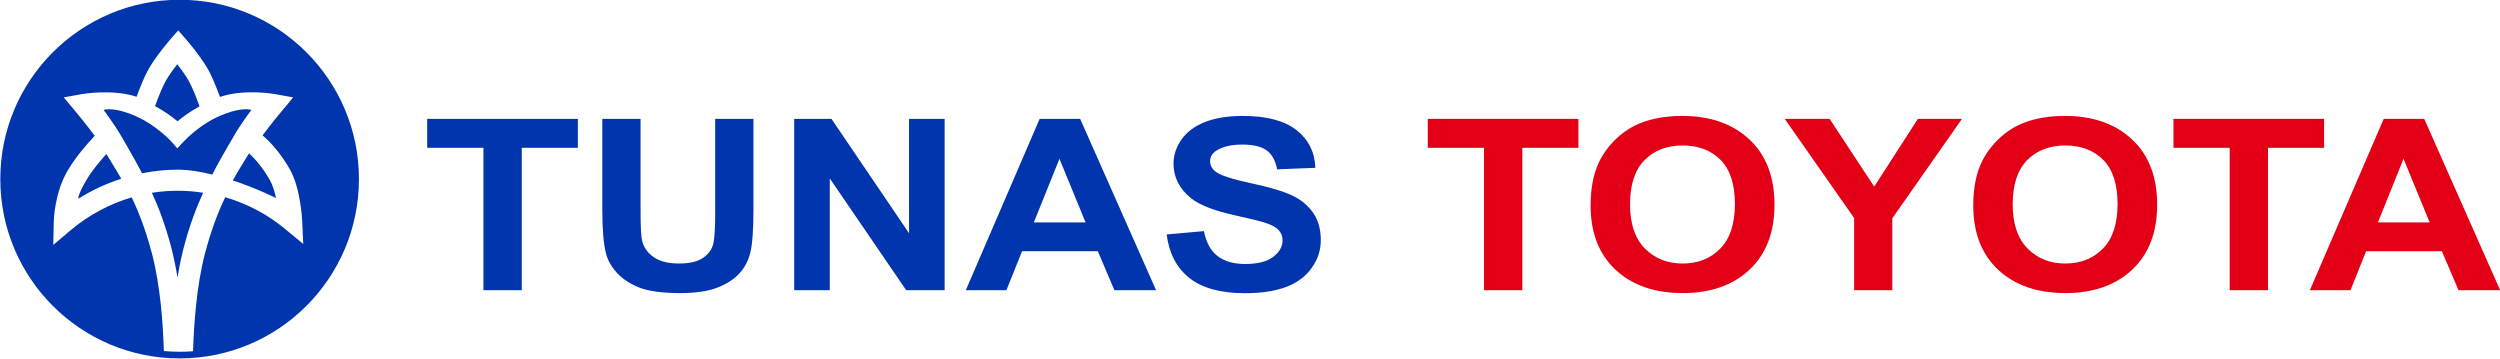 <?xml version="1.0" encoding="UTF-8"?> <svg xmlns="http://www.w3.org/2000/svg" xmlns:xlink="http://www.w3.org/1999/xlink" width="784.2pt" height="112.5pt" viewBox="0 0 784.2 112.5" version="1.1"><defs><clipPath id="clip1"><path d="M 447 36 L 784.199 36 L 784.199 92 L 447 92 Z M 447 36 "></path></clipPath><clipPath id="clip2"><path d="M 0 0 L 113 0 L 113 112.5 L 0 112.5 Z M 0 0 "></path></clipPath></defs><g id="surface1"><path style=" stroke:none;fill-rule:evenodd;fill:rgb(0.392%,20.776%,67.772%);fill-opacity:1;" d="M 151.645 91.02 L 151.645 46.371 L 134.004 46.371 L 134.004 37.277 L 181.262 37.277 L 181.262 46.371 L 163.664 46.371 L 163.664 91.02 Z M 188.934 37.277 L 200.938 37.277 L 200.938 66.379 C 200.938 70.996 201.09 74 201.383 75.363 C 201.895 77.566 203.121 79.332 205.051 80.66 C 206.988 81.996 209.633 82.66 212.984 82.66 C 216.391 82.66 218.969 82.035 220.699 80.77 C 222.426 79.52 223.469 77.969 223.812 76.141 C 224.172 74.301 224.34 71.262 224.34 67.004 L 224.34 37.277 L 236.344 37.277 L 236.344 65.504 C 236.344 71.961 236.023 76.516 235.371 79.184 C 234.723 81.844 233.531 84.086 231.789 85.926 C 230.039 87.754 227.703 89.215 224.797 90.305 C 221.871 91.395 218.051 91.934 213.344 91.934 C 207.664 91.934 203.359 91.344 200.426 90.156 C 197.492 88.965 195.18 87.426 193.473 85.539 C 191.773 83.648 190.652 81.66 190.109 79.582 C 189.32 76.504 188.934 71.961 188.934 65.941 Z M 249.121 91.02 L 249.121 37.277 L 260.812 37.277 L 285.152 73.164 L 285.152 37.277 L 296.312 37.277 L 296.312 91.02 L 284.254 91.02 L 260.285 55.969 L 260.285 91.02 Z M 362.637 91.02 L 349.566 91.02 L 344.371 78.805 L 320.602 78.805 L 315.699 91.02 L 302.961 91.02 L 326.121 37.277 L 338.82 37.277 Z M 340.523 69.758 L 332.328 49.812 L 324.297 69.758 Z M 365.961 73.539 L 377.648 72.5 C 378.34 76.055 379.766 78.656 381.926 80.32 C 384.07 81.973 386.965 82.809 390.621 82.809 C 394.484 82.809 397.406 82.074 399.359 80.582 C 401.324 79.105 402.309 77.379 402.309 75.402 C 402.309 74.125 401.895 73.051 401.062 72.16 C 400.242 71.262 398.805 70.484 396.742 69.836 C 395.344 69.383 392.133 68.609 387.133 67.48 C 380.695 66.043 376.18 64.266 373.59 62.164 C 369.934 59.211 368.109 55.605 368.109 51.352 C 368.109 48.613 368.965 46.059 370.684 43.668 C 372.398 41.289 374.879 39.477 378.105 38.227 C 381.344 36.988 385.234 36.363 389.805 36.363 C 397.281 36.363 402.891 37.84 406.672 40.789 C 410.434 43.758 412.414 47.699 412.609 52.641 L 400.605 53.117 C 400.094 50.352 398.984 48.359 397.297 47.16 C 395.605 45.945 393.074 45.348 389.695 45.348 C 386.203 45.348 383.465 45.984 381.496 47.285 C 380.223 48.113 379.586 49.227 379.586 50.613 C 379.586 51.891 380.18 52.977 381.371 53.879 C 382.879 55.031 386.566 56.234 392.406 57.473 C 398.246 58.723 402.57 60.012 405.367 61.336 C 408.164 62.676 410.352 64.492 411.945 66.805 C 413.523 69.121 414.312 71.973 414.312 75.363 C 414.312 78.441 413.371 81.332 411.473 84.012 C 409.578 86.703 406.906 88.703 403.441 90.004 C 399.98 91.32 395.664 91.969 390.496 91.969 C 382.977 91.969 377.203 90.406 373.176 87.266 C 369.145 84.125 366.734 79.543 365.961 73.539 Z M 365.961 73.539 "></path><g clip-path="url(#clip1)" clip-rule="nonzero"><path style=" stroke:none;fill-rule:evenodd;fill:rgb(89.062%,0%,8.617%);fill-opacity:1;" d="M 465.504 91.02 L 465.504 46.371 L 447.863 46.371 L 447.863 37.277 L 495.121 37.277 L 495.121 46.371 L 477.523 46.371 L 477.523 91.02 Z M 498.941 64.477 C 498.941 58.996 499.84 54.406 501.656 50.688 C 503.012 47.961 504.855 45.496 507.195 43.32 C 509.535 41.152 512.098 39.539 514.879 38.488 C 518.59 37.062 522.855 36.363 527.703 36.363 C 536.465 36.363 543.473 38.812 548.734 43.73 C 553.996 48.637 556.621 55.469 556.621 64.215 C 556.621 72.898 554.008 79.684 548.789 84.586 C 543.566 89.48 536.59 91.934 527.867 91.934 C 519.02 91.934 511.984 89.492 506.766 84.625 C 501.547 79.746 498.941 73.023 498.941 64.477 Z M 511.305 64.117 C 511.305 70.199 512.871 74.816 515.973 77.957 C 519.09 81.094 523.035 82.66 527.824 82.66 C 532.602 82.66 536.535 81.109 539.609 77.98 C 542.664 74.863 544.203 70.199 544.203 63.965 C 544.203 57.809 542.711 53.219 539.734 50.176 C 536.742 47.148 532.77 45.633 527.824 45.633 C 522.867 45.633 518.879 47.172 515.848 50.238 C 512.828 53.305 511.305 57.922 511.305 64.117 Z M 581.605 91.02 L 581.605 68.395 L 559.824 37.277 L 573.906 37.277 L 587.902 58.535 L 601.613 37.277 L 615.445 37.277 L 593.578 68.469 L 593.578 91.02 Z M 618.977 64.477 C 618.977 58.996 619.871 54.406 621.691 50.688 C 623.047 47.961 624.887 45.496 627.23 43.32 C 629.57 41.152 632.129 39.539 634.914 38.488 C 638.621 37.062 642.887 36.363 647.734 36.363 C 656.496 36.363 663.504 38.812 668.77 43.73 C 674.031 48.637 676.66 55.469 676.66 64.215 C 676.66 72.898 674.039 79.684 668.824 84.586 C 663.602 89.48 656.621 91.934 647.902 91.934 C 639.055 91.934 632.02 89.492 626.797 84.625 C 621.578 79.746 618.977 73.023 618.977 64.477 Z M 631.34 64.117 C 631.34 70.199 632.906 74.816 636.008 77.957 C 639.121 81.094 643.07 82.66 647.859 82.66 C 652.637 82.66 656.57 81.109 659.645 77.98 C 662.703 74.863 664.238 70.199 664.238 63.965 C 664.238 57.809 662.746 53.219 659.77 50.176 C 656.777 47.148 652.805 45.633 647.859 45.633 C 642.902 45.633 638.914 47.172 635.883 50.238 C 632.863 53.305 631.34 57.922 631.34 64.117 Z M 699.41 91.02 L 699.41 46.371 L 681.77 46.371 L 681.77 37.277 L 729.027 37.277 L 729.027 46.371 L 711.43 46.371 L 711.43 91.02 Z M 784.246 91.02 L 771.172 91.02 L 765.98 78.805 L 742.203 78.805 L 737.305 91.02 L 724.566 91.02 L 747.73 37.277 L 760.43 37.277 Z M 762.133 69.758 L 753.938 49.812 L 745.906 69.758 Z M 762.133 69.758 "></path></g><g clip-path="url(#clip2)" clip-rule="nonzero"><path style=" stroke:none;fill-rule:evenodd;fill:rgb(0.392%,20.776%,67.772%);fill-opacity:1;" d="M 56.344 -0.074 C 87.41 -0.074 112.594 25.109 112.594 56.176 C 112.594 87.242 87.41 112.426 56.344 112.426 C 25.277 112.426 0.094 87.242 0.094 56.176 C 0.094 25.109 25.277 -0.074 56.344 -0.074 Z M 60.555 110.184 C 59.184 110.289 57.789 110.344 56.391 110.344 C 54.707 110.344 53.039 110.262 51.398 110.109 C 51.164 102.004 50.344 89.652 47.637 79.438 C 45.703 72.117 43.547 66.562 41.305 61.914 C 34.363 63.969 27.859 67.426 22.258 72.137 L 16.711 76.824 L 16.863 69.582 C 16.863 69.191 17.078 60.262 21.445 53.129 C 24.168 48.648 27.809 44.613 29.719 42.602 C 26.902 38.82 23.66 34.934 23.629 34.895 L 19.984 30.547 L 25.547 29.539 C 25.949 29.469 35.215 27.852 42.84 30.348 C 43.871 27.539 45.328 23.879 46.691 21.523 C 49.109 17.328 53.355 12.461 53.52 12.25 L 55.906 9.547 L 58.285 12.25 C 58.469 12.461 62.703 17.328 65.113 21.523 C 66.508 23.895 67.949 27.574 68.992 30.398 C 76.637 27.812 86.008 29.469 86.402 29.539 L 91.973 30.547 L 88.344 34.895 C 88.289 34.934 85.152 38.715 82.367 42.453 C 83.977 43.828 87.758 47.441 90.996 53.246 C 94.246 59.066 94.758 68.66 94.777 69.086 L 95.121 76.523 L 89.383 71.789 C 83.871 67.199 77.48 63.863 70.652 61.871 C 68.414 66.531 66.246 72.105 64.32 79.438 C 61.613 89.676 60.812 102.082 60.555 110.184 Z M 55.754 59.836 C 58.438 59.836 61.09 60.043 63.719 60.465 C 61.578 65.098 59.484 70.633 57.645 77.629 C 56.852 80.68 56.191 83.883 55.684 87.09 C 55.156 83.883 54.523 80.68 53.723 77.629 C 51.871 70.633 49.797 65.113 47.637 60.477 C 50.309 60.043 53.008 59.836 55.754 59.836 Z M 32.504 34.492 C 32.504 34.492 34.91 33.473 40.898 35.734 C 48.719 38.676 53.945 44.621 54.008 44.684 L 55.602 46.523 L 57.359 44.684 C 57.41 44.621 62.621 38.676 70.457 35.734 C 76.445 33.473 78.84 34.492 78.84 34.492 C 76.797 37.281 74.43 40.637 73.082 43.137 L 71.199 46.387 C 69.695 48.992 68.121 51.715 66.586 54.766 C 62.961 53.84 59.23 53.223 55.754 53.223 C 51.992 53.223 48.234 53.609 44.566 54.363 C 43.082 51.48 41.59 48.879 40.164 46.387 L 38.293 43.137 C 36.895 40.637 34.555 37.281 32.504 34.492 Z M 48.629 33.281 C 49.621 30.547 50.977 27.129 52.098 25.184 C 53.07 23.535 54.414 21.664 55.602 20.145 C 56.789 21.664 58.152 23.535 59.098 25.184 C 60.227 27.141 61.598 30.602 62.594 33.352 C 59.715 34.934 57.379 36.629 55.684 38.035 C 53.945 36.613 51.566 34.879 48.629 33.281 Z M 38.047 56.066 C 33.316 57.57 28.789 59.676 24.598 62.328 C 24.598 62.328 24.219 61.402 27.004 56.645 C 28.922 53.363 31.559 50.285 33.371 48.312 L 34.605 50.34 C 35.746 52.203 36.895 54.07 38.047 56.066 Z M 84.672 56.535 C 85.527 58.047 86.148 60.102 86.598 62.137 C 86.598 62.137 80.66 59.113 73.02 56.594 C 74.238 54.402 75.492 52.359 76.742 50.34 L 78.121 48.082 C 79.555 49.422 82.277 52.242 84.672 56.535 Z M 84.672 56.535 "></path></g></g></svg> 